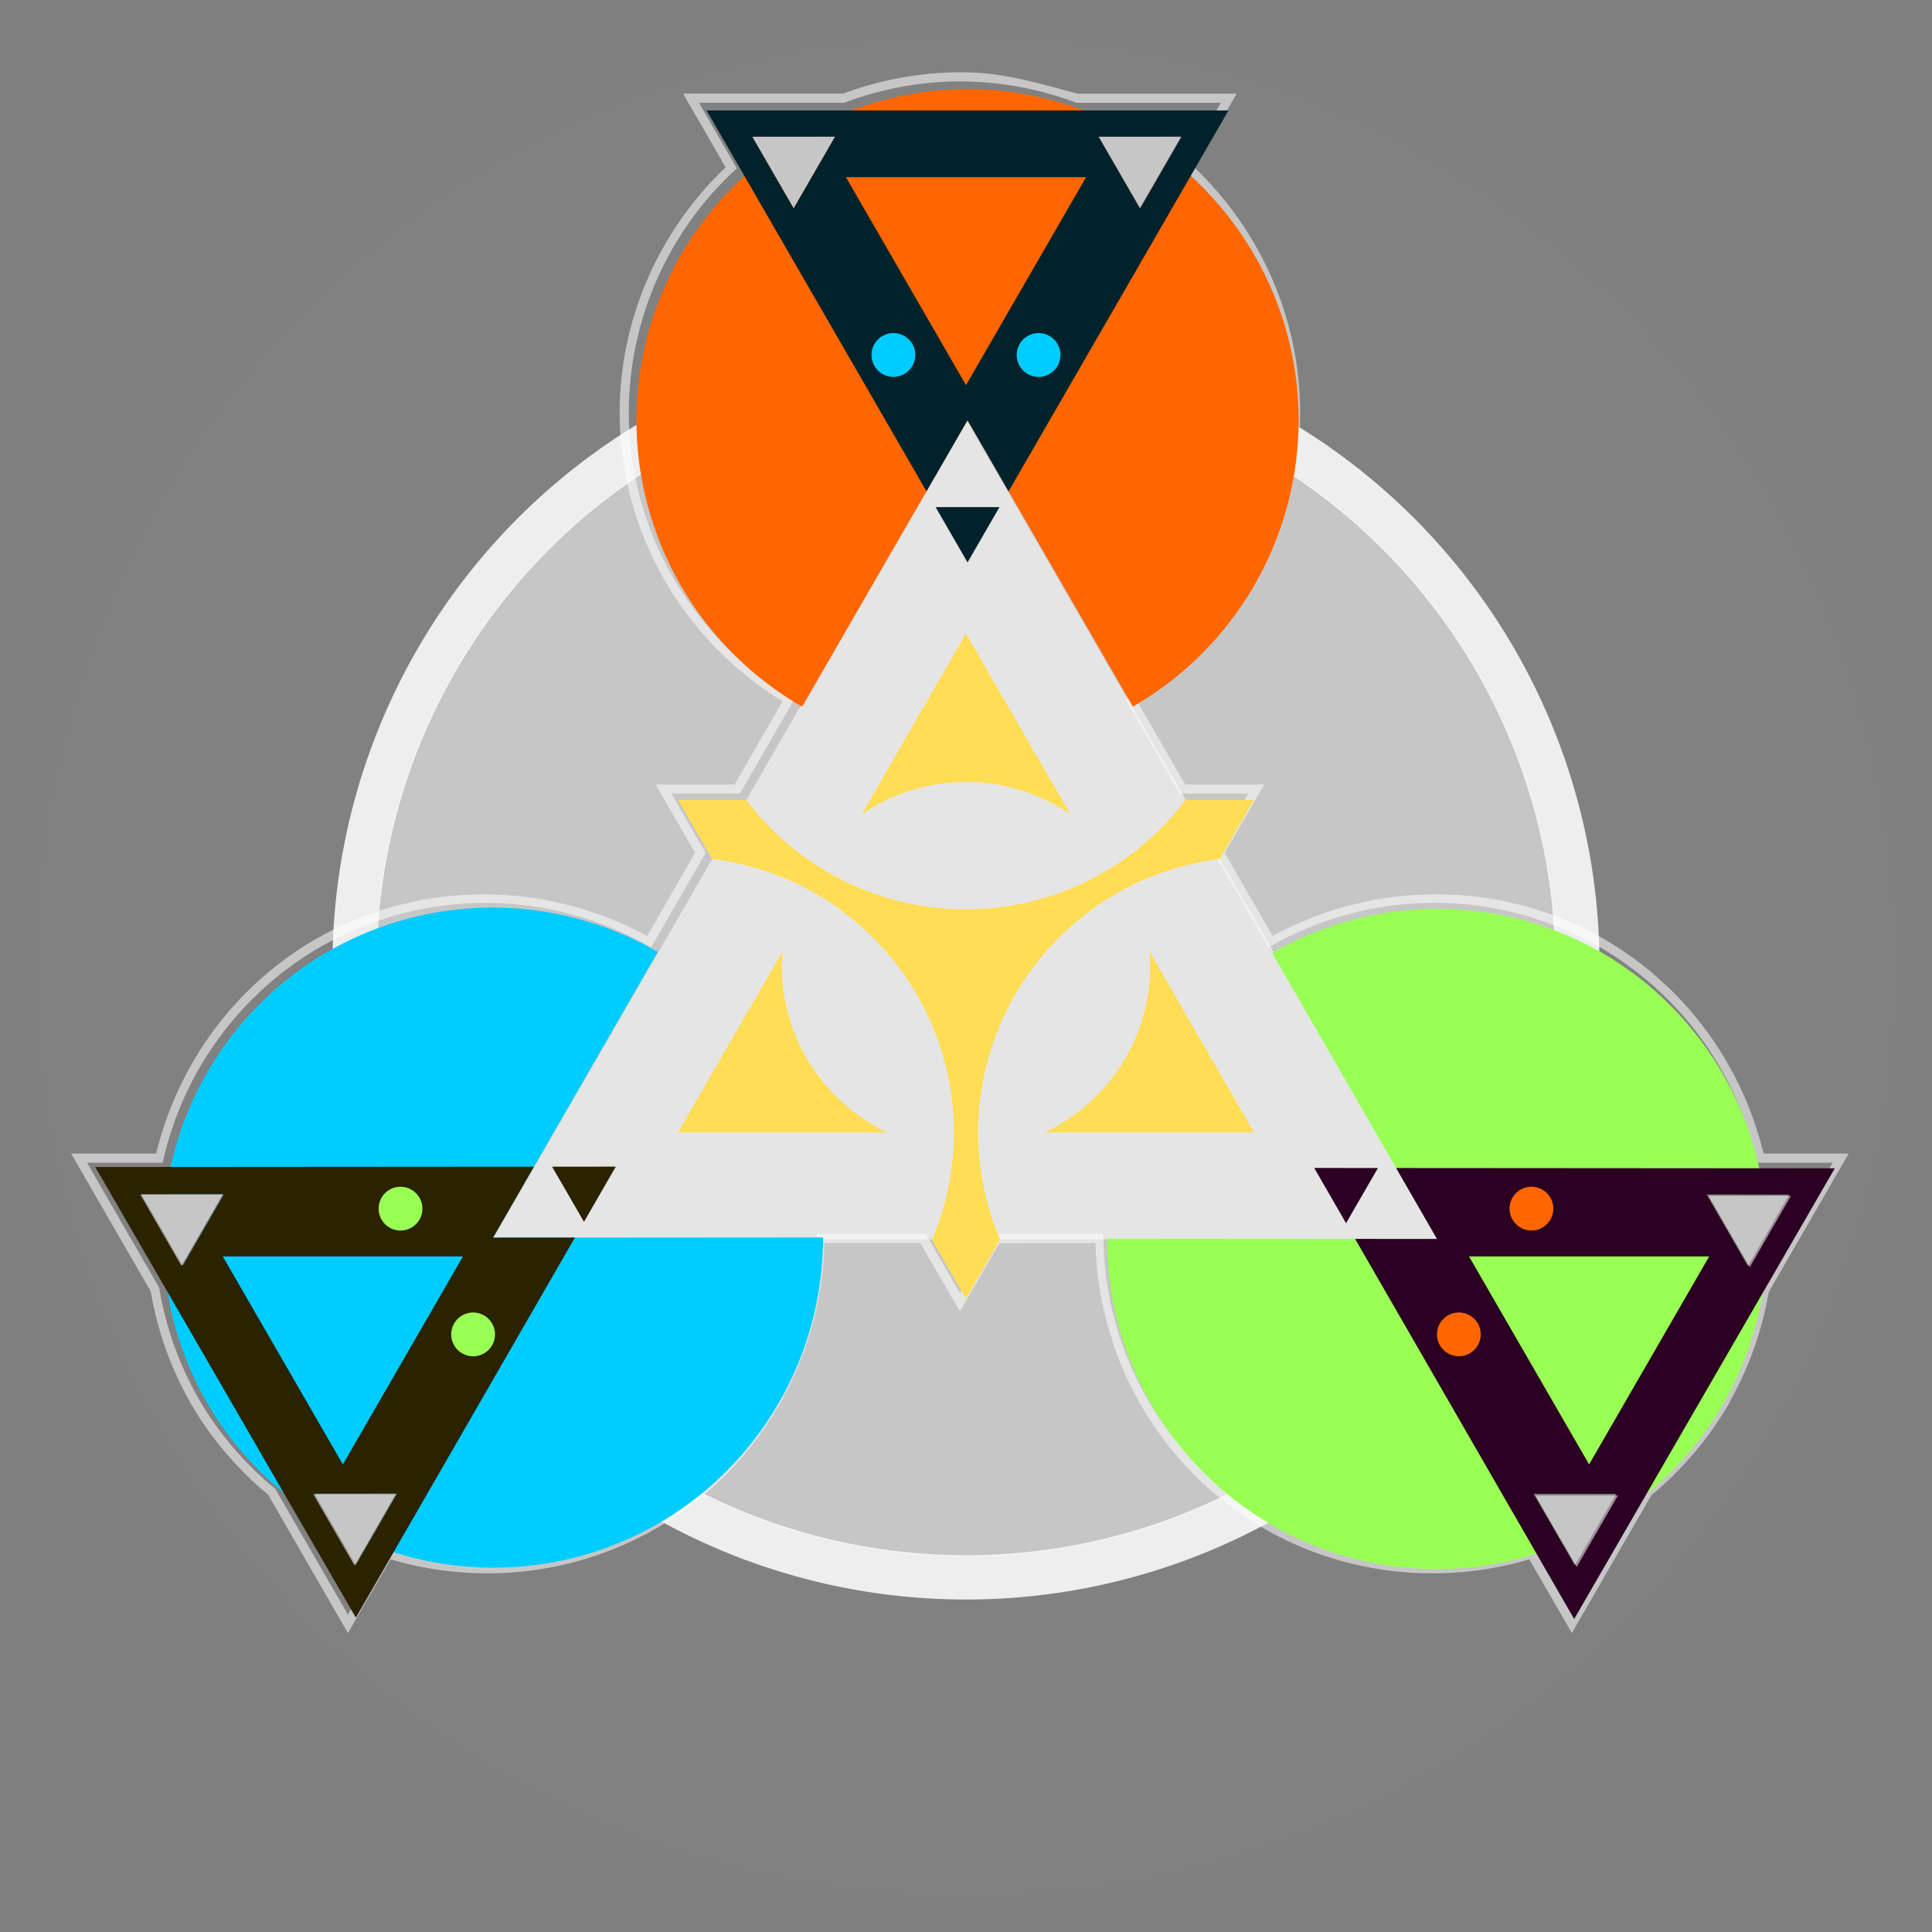 <?xml version="1.0" encoding="UTF-8" standalone="no"?>
<!-- Created with Inkscape (http://www.inkscape.org/) -->

<svg
   xmlns:dc="http://purl.org/dc/elements/1.1/"
   xmlns:cc="http://creativecommons.org/ns#"
   xmlns:rdf="http://www.w3.org/1999/02/22-rdf-syntax-ns#"
   xmlns:svg="http://www.w3.org/2000/svg"
   xmlns="http://www.w3.org/2000/svg"
   xmlns:sodipodi="http://sodipodi.sourceforge.net/DTD/sodipodi-0.dtd"
   xmlns:inkscape="http://www.inkscape.org/namespaces/inkscape"
   width="600"
   height="600"
   viewBox="0 0 158.75 158.75"
   version="1.1"
   id="svg2930"
   inkscape:version="0.92.5 (2060ec1f9f, 2020-04-08)"
   sodipodi:docname="logo_readle_1.0.svg">
  <rect x="0" y="0" width="158.75" height="158.75" fill="#808080" stroke="none"/>
  <title
     id="title844">Logo Readle</title>
  <defs
     id="defs2924" />
  <sodipodi:namedview
     id="base"
     pagecolor="#282828"
     bordercolor="#666666"
     borderopacity="1.0"
     inkscape:pageopacity="0"
     inkscape:pageshadow="2"
     inkscape:zoom="0.35"
     inkscape:cx="400"
     inkscape:cy="560"
     inkscape:document-units="mm"
     inkscape:current-layer="layer1"
     showgrid="false"
     inkscape:showpageshadow="false" />
  <g
     inkscape:label="Calque 1"
     inkscape:groupmode="layer"
     id="layer1"
     transform="translate(0,-138.25)">
    <g
       style="display:inline;enable-background:new"
       id="g2875"
       transform="translate(-0.962,128.5)">
      <circle
         style="opacity:1;fill:#ffffff;fill-opacity:0.012;stroke:none;stroke-width:1.208;stroke-linecap:butt;stroke-miterlimit:4;stroke-dasharray:none;stroke-dashoffset:0;stroke-opacity:1;paint-order:normal"
         id="circle2882"
         cx="80.337"
         cy="89.125"
         r="76.452" />
      <path
         style="opacity:1;fill:#ffffff;fill-opacity:0.863;stroke:none;stroke-width:0.823;stroke-linecap:butt;stroke-miterlimit:4;stroke-dasharray:none;stroke-dashoffset:0;stroke-opacity:1;paint-order:normal"
         d="M 80.337,37.068 A 52.057,52.057 0 0 0 28.279,89.125 52.057,52.057 0 0 0 80.337,141.182 52.057,52.057 0 0 0 132.394,89.125 52.057,52.057 0 0 0 80.337,37.068 Z m 0,3.635 A 48.422,48.422 0 0 1 128.759,89.125 48.422,48.422 0 0 1 80.337,137.547 48.422,48.422 0 0 1 31.914,89.125 48.422,48.422 0 0 1 80.337,40.702 Z"
         id="circle2843"
         inkscape:connector-curvature="0" />
      <circle
         r="48.5"
         cy="89.125"
         cx="80.337"
         id="path2801"
         style="opacity:1;fill:#ffffff;fill-opacity:0.549;stroke:none;stroke-width:0.767;stroke-linecap:butt;stroke-miterlimit:4;stroke-dasharray:none;stroke-dashoffset:0;stroke-opacity:1;paint-order:normal" />
      <g
         transform="translate(399.098,399.886)"
         id="g2701">
        <path
           inkscape:connector-curvature="0"
           style="color:#000000;font-style:normal;font-variant:normal;font-weight:normal;font-stretch:normal;font-size:medium;line-height:normal;font-family:sans-serif;font-variant-ligatures:normal;font-variant-position:normal;font-variant-caps:normal;font-variant-numeric:normal;font-variant-alternates:normal;font-feature-settings:normal;text-indent:0;text-align:start;text-decoration:none;text-decoration-line:none;text-decoration-style:solid;text-decoration-color:#000000;letter-spacing:normal;word-spacing:normal;text-transform:none;writing-mode:lr-tb;direction:ltr;text-orientation:mixed;dominant-baseline:auto;baseline-shift:baseline;text-anchor:start;white-space:normal;shape-padding:0;clip-rule:nonzero;display:inline;overflow:visible;visibility:visible;opacity:1;isolation:auto;mix-blend-mode:normal;color-interpolation:sRGB;color-interpolation-filters:linearRGB;solid-color:#000000;solid-opacity:1;vector-effect:none;fill:#ffffff;fill-opacity:0.549;fill-rule:nonzero;stroke:none;stroke-width:5.669;stroke-linecap:butt;stroke-linejoin:miter;stroke-miterlimit:4;stroke-dasharray:none;stroke-dashoffset:0;stroke-opacity:1;paint-order:normal;color-rendering:auto;image-rendering:auto;shape-rendering:auto;text-rendering:auto;enable-background:accumulate"
           d="m -1204.775,-1449.802 c -12.377,0.043 -24.634,2.326 -36.238,6.621 h -49.576 l 13.184,22.84 c -20.81,19.843 -32.818,47.218 -32.865,76.041 v 0.01 0.01 c 0.038,36.7 19.369,70.415 50.529,89.541 l -14.881,25.771 h -24.486 l 12.246,21.201 -14.873,25.777 c -32.134,-17.425 -70.998,-17.326 -102.801,0.975 l -0.01,0.01 c -24.945,14.449 -42.654,38.543 -49.438,66.49 h -26.352 l 24.678,42.748 c 2.095,12.269 6.286,24.088 12.496,34.879 v 0.01 l 0.01,0.01 c 6.229,10.702 14.332,20.176 23.859,28.08 l 24.779,42.926 13.178,-22.84 c 27.592,8.103 57.314,4.814 82.301,-9.559 h 0.01 c 31.764,-18.383 51.293,-51.99 52.277,-88.539 h 29.713 l 12.27,21.252 12.23,-21.186 c 9.768,-0.061 19.853,-0.049 29.787,-0.059 0.979,36.539 20.492,70.141 52.24,88.531 h 0.01 c 24.985,14.377 54.707,17.672 82.301,9.574 l 13.178,22.824 24.67,-42.732 c 9.584,-7.952 17.725,-17.502 23.969,-28.281 l 0.008,-0.016 0.375,-0.641 v -0.178 c 5.909,-10.525 9.987,-21.97 12.02,-33.869 l 24.779,-42.932 h -26.367 c -6.78,-27.945 -24.484,-52.038 -49.422,-66.49 l -0.01,-0.01 c -31.802,-18.316 -70.671,-18.426 -102.814,-1.004 l -14.854,-25.734 12.24,-21.207 h -24.486 l -14.904,-25.809 c 31.157,-19.117 50.5,-52.82 50.553,-89.512 v -0.01 c -0.042,-28.825 -12.048,-56.209 -32.857,-76.057 l 13.176,-22.824 h -49.332 c -14.868,-3.978 -23.818,-6.674 -36.498,-6.635 z m 0.01,2.837 v 0 c 12.341,0.017 24.578,2.26 36.123,6.619 h 44.789 l -11.738,20.33 c 21.3,19.42 33.456,46.899 33.498,75.723 -0.053,36.654 -19.642,70.5 -51.398,88.805 l 16.943,29.352 h 21.217 l -10.607,18.373 16.904,29.279 c 31.74,-18.348 70.856,-18.379 102.625,-0.082 24.936,14.451 42.65,38.718 48.814,66.871 h 23.49 l -22.5,38.973 c -1.986,12.108 -6.126,23.761 -12.225,34.408 v 0 c -6.186,10.68 -14.246,20.157 -23.795,27.977 l -22.393,38.785 -11.738,-20.33 c -27.468,8.736 -57.343,5.524 -82.326,-8.852 -31.718,-18.373 -51.236,-52.261 -51.209,-88.916 -11.246,0.017 -22.797,-0.017 -33.877,0.062 l -10.598,18.352 -10.541,-18.26 0.057,-0.156 h -33.953 c 0.02,36.663 -19.512,70.554 -51.244,88.918 -24.983,14.37 -54.856,17.578 -82.32,8.84 l -11.744,20.342 -22.5,-38.973 c -9.493,-7.773 -17.515,-17.185 -23.688,-27.789 -6.156,-10.697 -10.333,-22.415 -12.33,-34.594 l -22.395,-38.789 h 23.475 c 6.168,-28.156 23.888,-52.423 48.83,-66.871 31.77,-18.282 70.877,-18.239 102.607,0.111 l 16.936,-29.332 -0.029,-0.01 -10.592,-18.344 h 21.18 l 0.022,0.027 16.943,-29.348 c -31.76,-18.314 -51.345,-52.174 -51.383,-88.836 0.047,-28.821 12.206,-56.295 33.506,-75.711 l -11.744,-20.342 h 45 c 11.478,-4.334 23.641,-6.576 35.91,-6.619 z"
           transform="scale(0.265)"
           id="path2506"
           sodipodi:nodetypes="cccccccccccccccccccccccccccccccccccccccccccccccccccccccccccccccccccccccccccccccccccccccccccccccccccccccc" />
        <g
           transform="translate(-754.026,-100.418)"
           id="g2612">
          <g
             id="g2568">
            <path
               sodipodi:type="star"
               style="opacity:1;fill:#ffffff;fill-opacity:0.549;stroke:none;stroke-width:0.367;stroke-linecap:butt;stroke-miterlimit:4;stroke-dasharray:none;stroke-dashoffset:0;stroke-opacity:1;paint-order:normal"
               id="path2562"
               sodipodi:sides="3"
               sodipodi:cx="435.26422"
               sodipodi:cy="-210.34248"
               sodipodi:r1="44.916122"
               sodipodi:r2="22.458061"
               sodipodi:arg1="0.52359878"
               sodipodi:arg2="1.5707963"
               inkscape:flatsided="false"
               inkscape:rounded="0"
               inkscape:randomized="0"
               d="m 474.163,-187.884 -38.898,0 -38.898,0 19.449,-33.687 19.449,-33.687 19.449,33.687 z"
               inkscape:transform-center-x="5.4273074e-06"
               inkscape:transform-center-y="-11.229017" />
            <path
               inkscape:transform-center-x="0.00011658387"
               inkscape:transform-center-y="6.8314288"
               inkscape:connector-curvature="0"
               id="path2564"
               d="m 411.601,-223.997 2.802,4.854 a 22.665,22.665 0 0 1 19.863,22.47 22.665,22.665 0 0 1 -1.792,8.83 l 2.789,4.831 2.803,-4.856 a 22.665,22.665 0 0 1 -1.806,-8.806 22.665,22.665 0 0 1 19.858,-22.461 l 2.807,-4.862 h -5.613 a 22.665,22.665 0 0 1 -18.049,9.003 22.665,22.665 0 0 1 -18.059,-9.003 z"
               style="opacity:1;fill:#ffdd55;fill-opacity:1;stroke:none;stroke-width:0.237;stroke-linecap:butt;stroke-miterlimit:4;stroke-dasharray:none;stroke-dashoffset:0;stroke-opacity:1;paint-order:normal" />
            <path
               id="path2566"
               d="m 435.264,-237.658 -8.59,14.879 a 15.138,15.138 0 0 1 8.59,-2.694 15.138,15.138 0 0 1 8.572,2.663 z m -15.078,26.116 -8.585,14.868 h 17.184 a 15.138,15.138 0 0 1 -8.659,-13.661 15.138,15.138 0 0 1 0.06,-1.207 z m 30.163,0.012 a 15.138,15.138 0 0 1 0.053,1.195 15.138,15.138 0 0 1 -8.652,13.661 h 17.176 z"
               style="opacity:1;fill:#ffdd55;fill-opacity:1;stroke:none;stroke-width:0.155;stroke-linecap:butt;stroke-miterlimit:4;stroke-dasharray:none;stroke-dashoffset:0;stroke-opacity:1;paint-order:normal"
               inkscape:connector-curvature="0" />
          </g>
          <g
             style="stroke:none"
             transform="translate(-596.939,-501.293)"
             id="g2582">
            <path
               id="path2570"
               transform="matrix(0.265,0,0,0.265,951.867,201.826)"
               d="m 303.635,64.416 a 102.672,102.672 0 0 0 -52.854,14.795 h 11.723 l -6.406,11.094 -6.404,11.092 -6.404,-11.092 -2.469,-4.275 a 102.672,102.672 0 0 0 -39.857,81.059 102.672,102.672 0 0 0 51.383,88.836 l 51.289,-88.836 51.273,88.805 a 102.672,102.672 0 0 0 51.398,-88.805 102.672,102.672 0 0 0 -40.105,-81.324 l -2.621,4.541 -6.404,11.092 -6.404,-11.092 -6.404,-11.094 h 12.158 A 102.672,102.672 0 0 0 303.635,64.416 Z"
               style="opacity:1;fill:#ff6600;fill-opacity:1;stroke:none;stroke-width:1;stroke-linecap:butt;stroke-miterlimit:4;stroke-dasharray:none;stroke-opacity:1;paint-order:normal"
               inkscape:connector-curvature="0" />
            <path
               id="path2572"
               transform="matrix(0.265,0,0,0.265,951.867,201.826)"
               d="m 222.725,71.035 40.455,70.072 27.729,48.025 4.953,-8.578 7.773,-13.467 7.775,13.467 4.953,8.58 27.729,-48.027 40.455,-70.072 h -80.912 z m 14.16,8.176 h 12.809 12.811 l -6.406,11.094 -6.404,11.092 -6.404,-11.092 z m 107.482,0 h 12.809 12.809 l -6.404,11.094 -6.404,11.092 -6.404,-11.092 z m -50.637,114.811 9.906,17.158 9.906,-17.158 h -9.908 z"
               style="opacity:1;fill:#00222b;fill-opacity:1;stroke:none;stroke-width:20.865;stroke-linecap:butt;stroke-miterlimit:4;stroke-dasharray:none;stroke-opacity:1;paint-order:normal"
               inkscape:connector-curvature="0" />
            <path
               inkscape:transform-center-y="2.8485544"
               inkscape:transform-center-x="2.1459832e-05"
               d="m 1022.336,226.132 9.868,0 9.868,0 -4.934,8.546 -4.934,8.546 -4.934,-8.546 z"
               inkscape:randomized="0"
               inkscape:rounded="0"
               inkscape:flatsided="false"
               sodipodi:arg2="-1.5707963"
               sodipodi:arg1="-2.6179939"
               sodipodi:r2="5.6971269"
               sodipodi:r1="11.394253"
               sodipodi:cy="231.82961"
               sodipodi:cx="1032.2034"
               sodipodi:sides="3"
               id="path2574"
               style="opacity:1;fill:#ff6600;fill-opacity:1;stroke:none;stroke-width:2.545;stroke-linecap:butt;stroke-miterlimit:4;stroke-dasharray:none;stroke-opacity:1;paint-order:normal"
               sodipodi:type="star" />
            <path
               style="opacity:1;fill:#00ccff;fill-opacity:1;stroke:none;stroke-width:1.893;stroke-linecap:butt;stroke-miterlimit:4;stroke-dasharray:none;stroke-opacity:1;paint-order:normal"
               d="m 1026.239,238.944 a 1.799,1.799 0 0 0 -1.799,1.799 1.799,1.799 0 0 0 1.799,1.799 1.799,1.799 0 0 0 1.799,-1.799 1.799,1.799 0 0 0 -1.799,-1.799 z m 11.929,0 a 1.799,1.799 0 0 0 -1.799,1.799 1.799,1.799 0 0 0 1.799,1.799 1.799,1.799 0 0 0 1.799,-1.799 1.799,1.799 0 0 0 -1.799,-1.799 z"
               id="path2576"
               inkscape:connector-curvature="0" />
            <path
               transform="matrix(0.412,0.713,0.713,-0.412,1208.358,49.523)"
               inkscape:transform-center-y="0.97830772"
               d="m 64.513,-308.944 4.114,0 4.114,0 -2.057,3.563 -2.057,3.563 -2.057,-3.563 z"
               inkscape:randomized="0"
               inkscape:rounded="0"
               inkscape:flatsided="false"
               sodipodi:arg2="-1.5707963"
               sodipodi:arg1="-2.6179939"
               sodipodi:r2="2.3753746"
               sodipodi:r1="4.7507491"
               sodipodi:cy="-306.56833"
               sodipodi:cx="68.627502"
               sodipodi:sides="3"
               id="path2578"
               style="opacity:1;fill:#ffffff;fill-opacity:0.549;stroke:none;stroke-width:1.061;stroke-linecap:butt;stroke-miterlimit:4;stroke-dasharray:none;stroke-opacity:1;paint-order:normal"
               sodipodi:type="star"
               inkscape:transform-center-x="-2.2707105e-05" />
            <path
               inkscape:transform-center-x="-2.2707105e-05"
               sodipodi:type="star"
               style="opacity:1;fill:#ffffff;fill-opacity:0.549;stroke:none;stroke-width:1.061;stroke-linecap:butt;stroke-miterlimit:4;stroke-dasharray:none;stroke-opacity:1;paint-order:normal"
               id="path2580"
               sodipodi:sides="3"
               sodipodi:cx="68.627502"
               sodipodi:cy="-306.56833"
               sodipodi:r1="4.7507491"
               sodipodi:r2="2.3753746"
               sodipodi:arg1="-2.6179939"
               sodipodi:arg2="-1.5707963"
               inkscape:flatsided="false"
               inkscape:rounded="0"
               inkscape:randomized="0"
               d="m 64.513,-308.944 4.114,0 4.114,0 -2.057,3.563 -2.057,3.563 -2.057,-3.563 z"
               inkscape:transform-center-y="0.97830772"
               transform="matrix(0.412,0.713,0.713,-0.412,1236.796,49.523)" />
          </g>
          <g
             style="stroke:none"
             id="g2596"
             transform="rotate(120,878.445,-132.018)">
            <path
               id="path2584"
               transform="matrix(-0.132,-0.229,0.229,-0.132,995.187,405.087)"
               d="m 453.062,319.139 a 102.672,102.672 0 0 0 -53.699,13.756 l 51.289,88.836 -102.543,0.002 a 102.672,102.672 0 0 0 51.207,88.914 102.672,102.672 0 0 0 90.482,5.93 l -2.621,-4.539 -6.404,-11.094 h 12.809 12.809 l -6.08,10.531 a 102.672,102.672 0 0 0 39.26,-38.408 102.672,102.672 0 0 0 13.613,-53.172 l -5.861,10.154 -6.404,-11.094 -6.404,-11.092 h 12.809 4.938 A 102.672,102.672 0 0 0 501.988,332.814 102.672,102.672 0 0 0 453.062,319.139 Z"
               style="opacity:1;fill:#99ff55;fill-opacity:1;stroke:none;stroke-width:1;stroke-linecap:butt;stroke-miterlimit:4;stroke-dasharray:none;stroke-opacity:1;paint-order:normal"
               inkscape:connector-curvature="0" />
            <path
               id="path2586"
               transform="matrix(-0.132,-0.229,0.229,-0.132,995.187,405.087)"
               d="m 412.471,399.686 9.906,17.158 4.951,-8.578 4.953,-8.58 z m 25.455,0 4.953,8.58 7.775,13.467 h -15.551 -9.904 l 27.727,48.025 40.457,70.072 40.455,-70.072 40.457,-70.072 h -80.912 z m 96.588,8.178 h 12.809 12.809 l -6.404,11.092 -6.404,11.094 -6.404,-11.094 z m -53.74,93.08 h 12.809 12.809 l -6.404,11.094 -6.404,11.092 -6.404,-11.092 z"
               style="opacity:1;fill:#2b0022;fill-opacity:1;stroke:none;stroke-width:20.865;stroke-linecap:butt;stroke-miterlimit:4;stroke-dasharray:none;stroke-opacity:1;paint-order:normal"
               inkscape:connector-curvature="0" />
            <path
               sodipodi:type="star"
               style="opacity:1;fill:#99ff55;fill-opacity:1;stroke:none;stroke-width:2.545;stroke-linecap:butt;stroke-miterlimit:4;stroke-dasharray:none;stroke-opacity:1;paint-order:normal"
               id="path2588"
               sodipodi:sides="3"
               sodipodi:cx="1032.2034"
               sodipodi:cy="231.82961"
               sodipodi:r1="11.394253"
               sodipodi:r2="5.6971269"
               sodipodi:arg1="-2.6179939"
               sodipodi:arg2="-1.5707963"
               inkscape:flatsided="false"
               inkscape:rounded="0"
               inkscape:randomized="0"
               d="m 1022.336,226.132 9.868,0 9.868,0 -4.934,8.546 -4.934,8.546 -4.934,-8.546 z"
               inkscape:transform-center-x="2.1459832e-05"
               inkscape:transform-center-y="2.8485544" />
            <path
               inkscape:connector-curvature="0"
               id="path2590"
               d="m 1026.239,238.944 a 1.799,1.799 0 0 0 -1.799,1.799 1.799,1.799 0 0 0 1.799,1.799 1.799,1.799 0 0 0 1.799,-1.799 1.799,1.799 0 0 0 -1.799,-1.799 z m 11.929,0 a 1.799,1.799 0 0 0 -1.799,1.799 1.799,1.799 0 0 0 1.799,1.799 1.799,1.799 0 0 0 1.799,-1.799 1.799,1.799 0 0 0 -1.799,-1.799 z"
               style="opacity:1;fill:#ff6600;fill-opacity:1;stroke:none;stroke-width:1.893;stroke-linecap:butt;stroke-miterlimit:4;stroke-dasharray:none;stroke-opacity:1;paint-order:normal" />
            <path
               inkscape:transform-center-x="-2.2707105e-05"
               sodipodi:type="star"
               style="opacity:1;fill:#ffffff;fill-opacity:0.549;stroke:none;stroke-width:1.061;stroke-linecap:butt;stroke-miterlimit:4;stroke-dasharray:none;stroke-opacity:1;paint-order:normal"
               id="path2592"
               sodipodi:sides="3"
               sodipodi:cx="68.627502"
               sodipodi:cy="-306.56833"
               sodipodi:r1="4.7507491"
               sodipodi:r2="2.3753746"
               sodipodi:arg1="-2.6179939"
               sodipodi:arg2="-1.5707963"
               inkscape:flatsided="false"
               inkscape:rounded="0"
               inkscape:randomized="0"
               d="m 64.513,-308.944 4.114,0 4.114,0 -2.057,3.563 -2.057,3.563 -2.057,-3.563 z"
               inkscape:transform-center-y="0.97830772"
               transform="matrix(0.412,0.713,0.713,-0.412,1208.358,49.523)" />
            <path
               transform="matrix(0.412,0.713,0.713,-0.412,1236.796,49.523)"
               inkscape:transform-center-y="0.97830772"
               d="m 64.513,-308.944 4.114,0 4.114,0 -2.057,3.563 -2.057,3.563 -2.057,-3.563 z"
               inkscape:randomized="0"
               inkscape:rounded="0"
               inkscape:flatsided="false"
               sodipodi:arg2="-1.5707963"
               sodipodi:arg1="-2.6179939"
               sodipodi:r2="2.3753746"
               sodipodi:r1="4.7507491"
               sodipodi:cy="-306.56833"
               sodipodi:cx="68.627502"
               sodipodi:sides="3"
               id="path2594"
               style="opacity:1;fill:#ffffff;fill-opacity:0.549;stroke:none;stroke-width:1.061;stroke-linecap:butt;stroke-miterlimit:4;stroke-dasharray:none;stroke-opacity:1;paint-order:normal"
               sodipodi:type="star"
               inkscape:transform-center-x="-2.2707105e-05" />
          </g>
          <g
             style="stroke:none"
             transform="rotate(-120,589.023,212.626)"
             id="g2610">
            <path
               id="path2598"
               transform="matrix(-0.132,0.229,-0.229,-0.132,1149.556,265.939)"
               d="m 158.984,319.164 a 102.672,102.672 0 0 0 -53.703,13.65 102.672,102.672 0 0 0 -50.375,75.395 h 5.242 12.809 l -6.404,11.094 -6.404,11.092 -6.08,-10.529 a 102.672,102.672 0 0 0 13.633,53.201 102.672,102.672 0 0 0 39.242,38.379 l -5.863,-10.154 h 12.809 12.809 l -6.404,11.092 -2.469,4.275 a 102.672,102.672 0 0 0 90.129,-6.01 102.672,102.672 0 0 0 51.242,-88.918 H 156.617 l 51.27,-88.807 a 102.672,102.672 0 0 0 -48.902,-13.76 z"
               style="opacity:1;fill:#00ccff;fill-opacity:1;stroke:none;stroke-width:1;stroke-linecap:butt;stroke-miterlimit:4;stroke-dasharray:none;stroke-opacity:1;paint-order:normal"
               inkscape:connector-curvature="0" />
            <path
               id="path2600"
               transform="matrix(-0.132,0.229,-0.229,-0.132,1149.556,265.939)"
               d="m 32.977,399.686 40.457,70.072 40.455,70.072 40.457,-70.072 27.727,-48.025 h -9.904 -15.551 l 7.775,-13.467 4.953,-8.58 h -55.457 z m 142.014,0 4.953,8.58 4.951,8.578 9.906,-17.158 z m -127.65,8.523 h 12.809 12.809 l -6.404,11.094 -6.404,11.092 -6.404,-11.092 z m 53.74,93.082 h 12.809 12.809 l -6.404,11.092 -6.404,11.094 -6.404,-11.094 z"
               style="opacity:1;fill:#2b2200;fill-opacity:1;stroke:none;stroke-width:20.865;stroke-linecap:butt;stroke-miterlimit:4;stroke-dasharray:none;stroke-opacity:1;paint-order:normal"
               inkscape:connector-curvature="0" />
            <path
               inkscape:transform-center-y="2.8485544"
               inkscape:transform-center-x="2.1459832e-05"
               d="m 1022.336,226.132 9.868,0 9.868,0 -4.934,8.546 -4.934,8.546 -4.934,-8.546 z"
               inkscape:randomized="0"
               inkscape:rounded="0"
               inkscape:flatsided="false"
               sodipodi:arg2="-1.5707963"
               sodipodi:arg1="-2.6179939"
               sodipodi:r2="5.6971269"
               sodipodi:r1="11.394253"
               sodipodi:cy="231.82961"
               sodipodi:cx="1032.2034"
               sodipodi:sides="3"
               id="path2602"
               style="opacity:1;fill:#00ccff;fill-opacity:1;stroke:none;stroke-width:2.545;stroke-linecap:butt;stroke-miterlimit:4;stroke-dasharray:none;stroke-opacity:1;paint-order:normal"
               sodipodi:type="star" />
            <path
               style="opacity:1;fill:#99ff55;fill-opacity:1;stroke:none;stroke-width:1.893;stroke-linecap:butt;stroke-miterlimit:4;stroke-dasharray:none;stroke-opacity:1;paint-order:normal"
               d="m 1026.239,238.944 a 1.799,1.799 0 0 0 -1.799,1.799 1.799,1.799 0 0 0 1.799,1.799 1.799,1.799 0 0 0 1.799,-1.799 1.799,1.799 0 0 0 -1.799,-1.799 z m 11.929,0 a 1.799,1.799 0 0 0 -1.799,1.799 1.799,1.799 0 0 0 1.799,1.799 1.799,1.799 0 0 0 1.799,-1.799 1.799,1.799 0 0 0 -1.799,-1.799 z"
               id="path2604"
               inkscape:connector-curvature="0" />
            <path
               transform="matrix(0.412,0.713,0.713,-0.412,1208.358,49.523)"
               inkscape:transform-center-y="0.97830772"
               d="m 64.513,-308.944 4.114,0 4.114,0 -2.057,3.563 -2.057,3.563 -2.057,-3.563 z"
               inkscape:randomized="0"
               inkscape:rounded="0"
               inkscape:flatsided="false"
               sodipodi:arg2="-1.5707963"
               sodipodi:arg1="-2.6179939"
               sodipodi:r2="2.3753746"
               sodipodi:r1="4.7507491"
               sodipodi:cy="-306.56833"
               sodipodi:cx="68.627502"
               sodipodi:sides="3"
               id="path2606"
               style="opacity:1;fill:#ffffff;fill-opacity:0.549;stroke:none;stroke-width:1.061;stroke-linecap:butt;stroke-miterlimit:4;stroke-dasharray:none;stroke-opacity:1;paint-order:normal"
               sodipodi:type="star"
               inkscape:transform-center-x="-2.2707105e-05" />
            <path
               inkscape:transform-center-x="-2.2707105e-05"
               sodipodi:type="star"
               style="opacity:1;fill:#ffffff;fill-opacity:0.549;stroke:none;stroke-width:1.061;stroke-linecap:butt;stroke-miterlimit:4;stroke-dasharray:none;stroke-opacity:1;paint-order:normal"
               id="path2608"
               sodipodi:sides="3"
               sodipodi:cx="68.627502"
               sodipodi:cy="-306.56833"
               sodipodi:r1="4.7507491"
               sodipodi:r2="2.3753746"
               sodipodi:arg1="-2.6179939"
               sodipodi:arg2="-1.5707963"
               inkscape:flatsided="false"
               inkscape:rounded="0"
               inkscape:randomized="0"
               d="m 64.513,-308.944 4.114,0 4.114,0 -2.057,3.563 -2.057,3.563 -2.057,-3.563 z"
               inkscape:transform-center-y="0.97830772"
               transform="matrix(0.412,0.713,0.713,-0.412,1236.796,49.523)" />
          </g>
        </g>
      </g>
    </g>
  </g>
</svg>
